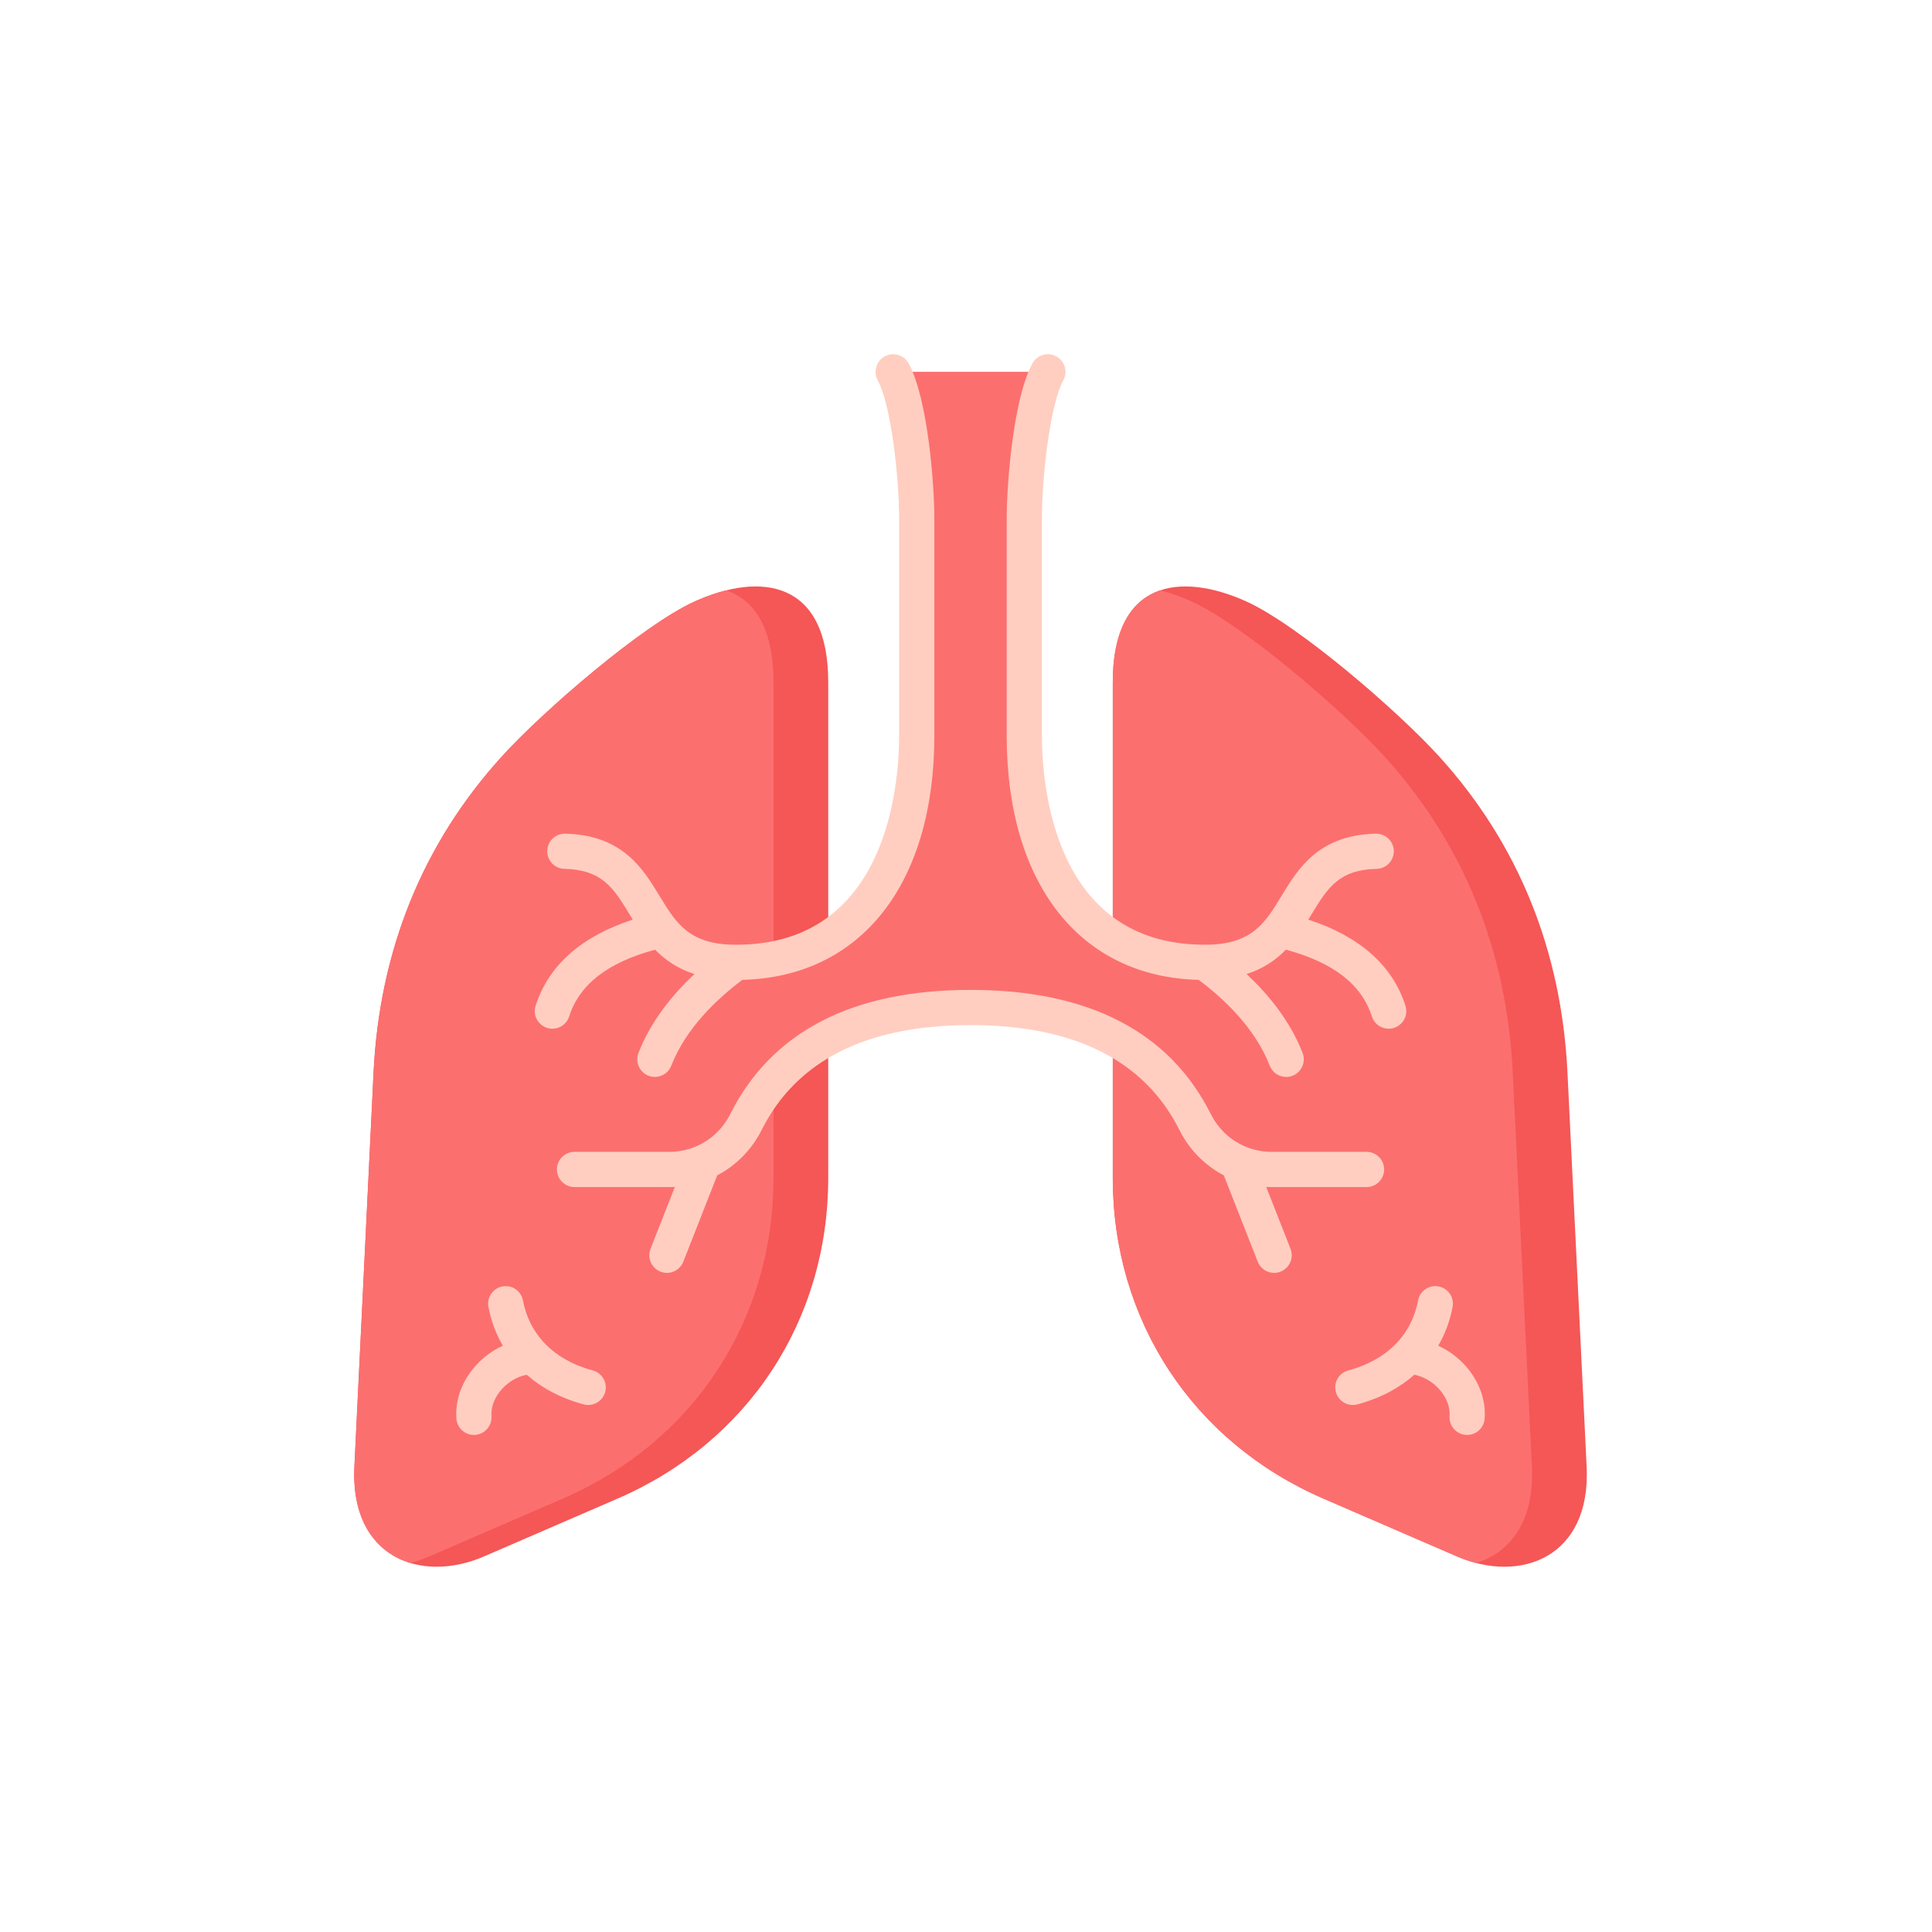 <svg width="120" height="120" viewBox="0 0 120 120" fill="none" xmlns="http://www.w3.org/2000/svg">
<path fill-rule="evenodd" clip-rule="evenodd" d="M51.444 73.156C51.444 82.004 46.478 89.567 38.358 93.082L30.068 96.671C26.132 98.375 21.738 96.743 22.012 91.096L23.202 66.622C23.571 59.036 26.253 52.426 31.127 47.034C33.726 44.159 39.938 38.805 43.161 37.352C47.215 35.526 51.444 36.01 51.444 42.378L51.444 73.156Z" fill="#F55656"/>
<path fill-rule="evenodd" clip-rule="evenodd" d="M25.484 97.08C23.379 96.445 21.847 94.501 22.012 91.096L23.202 66.622C23.571 59.036 26.253 52.426 31.127 47.034C33.726 44.159 39.938 38.805 43.161 37.353C43.81 37.06 44.464 36.827 45.104 36.668C46.842 37.259 48.046 38.981 48.046 42.378V73.156C48.046 82.004 43.079 89.567 34.959 93.082L26.669 96.671C26.277 96.841 25.88 96.977 25.484 97.08Z" fill="#FC6F6F"/>
<path fill-rule="evenodd" clip-rule="evenodd" d="M69.117 73.156C69.117 82.004 74.084 89.567 82.204 93.082L90.494 96.671C94.43 98.375 98.824 96.743 98.549 91.096L97.359 66.622C96.991 59.036 94.308 52.426 89.434 47.034C86.835 44.159 80.623 38.805 77.4 37.352C73.347 35.526 69.117 36.01 69.117 42.378V73.156Z" fill="#F55656"/>
<path fill-rule="evenodd" clip-rule="evenodd" d="M69.117 73.156C69.117 82.004 74.084 89.567 82.204 93.082L90.494 96.671C90.886 96.841 91.283 96.977 91.679 97.08C93.784 96.445 95.316 94.501 95.151 91.096L93.961 66.622C93.592 59.036 90.91 52.426 86.036 47.034C83.437 44.159 77.225 38.805 74.002 37.353C73.353 37.06 72.699 36.827 72.059 36.668C70.321 37.259 69.117 38.981 69.117 42.378V73.156H69.117Z" fill="#FC6F6F"/>
<path fill-rule="evenodd" clip-rule="evenodd" d="M88.08 80.777C88.188 80.185 88.756 79.792 89.349 79.901C89.941 80.01 90.333 80.578 90.224 81.17C90.072 81.99 89.782 82.813 89.331 83.586C89.964 83.875 90.531 84.294 90.99 84.796C91.817 85.702 92.305 86.894 92.215 88.111C92.173 88.713 91.651 89.166 91.049 89.124C90.447 89.081 89.994 88.559 90.036 87.957C90.08 87.361 89.817 86.751 89.375 86.266C88.975 85.828 88.437 85.503 87.848 85.387C86.947 86.183 85.782 86.831 84.309 87.229C83.726 87.385 83.128 87.039 82.972 86.456C82.816 85.873 83.162 85.274 83.745 85.119C85.028 84.772 85.984 84.196 86.67 83.5C87.457 82.702 87.901 81.736 88.079 80.777L88.08 80.777ZM30.337 81.17C30.229 80.578 30.621 80.01 31.213 79.901C31.805 79.792 32.374 80.184 32.482 80.777C32.661 81.736 33.105 82.701 33.891 83.5C34.577 84.196 35.533 84.772 36.816 85.118C37.399 85.274 37.745 85.873 37.59 86.456C37.434 87.038 36.835 87.385 36.252 87.229C34.78 86.831 33.615 86.183 32.714 85.387C32.125 85.503 31.587 85.828 31.187 86.266C30.745 86.75 30.482 87.36 30.526 87.957C30.568 88.558 30.114 89.081 29.513 89.123C28.911 89.166 28.389 88.712 28.346 88.111C28.257 86.893 28.745 85.702 29.572 84.796C30.031 84.293 30.598 83.874 31.231 83.586C30.78 82.812 30.49 81.989 30.337 81.17V81.17Z" fill="#FFCEC0"/>
<path fill-rule="evenodd" clip-rule="evenodd" d="M65.085 23.094H55.477C56.497 24.965 56.94 29.919 56.94 32.197V45.695C56.94 53.437 53.488 59.771 45.747 59.771C43.259 59.783 41.977 58.899 41.063 57.76C40.862 57.811 40.514 57.9 40.41 57.928C37.098 58.825 35.065 60.45 34.309 62.801L35.684 72.636H41.575C43.651 72.636 45.456 71.436 46.33 69.693C48.972 64.424 54.23 62.577 60.281 62.577C66.332 62.577 71.59 64.424 74.232 69.693C75.106 71.435 76.91 72.636 78.986 72.636H84.878L86.253 62.801C85.497 60.45 83.463 58.825 80.152 57.928C80.047 57.9 79.7 57.811 79.499 57.76C78.585 58.899 77.303 59.783 74.815 59.771C67.074 59.771 63.622 53.437 63.622 45.695V32.197C63.622 29.919 64.064 24.965 65.085 23.094H65.085Z" fill="#FC6F6F"/>
<path fill-rule="evenodd" clip-rule="evenodd" d="M79.138 79.061C78.702 79.061 78.289 78.798 78.12 78.367L76.015 73.004C74.847 72.393 73.875 71.422 73.254 70.183C71.088 65.864 66.723 63.671 60.281 63.671C53.84 63.671 49.475 65.864 47.308 70.183C46.687 71.422 45.715 72.393 44.547 73.004L42.442 78.367C42.221 78.929 41.587 79.206 41.024 78.985C40.462 78.763 40.185 78.129 40.406 77.566L41.916 73.722C41.803 73.728 41.69 73.731 41.576 73.731H35.684C35.081 73.731 34.591 73.241 34.591 72.637C34.591 72.033 35.081 71.543 35.684 71.543H41.576C42.142 71.543 42.688 71.432 43.19 71.224C43.232 71.202 43.276 71.184 43.32 71.168C44.184 70.776 44.906 70.093 45.353 69.204C47.921 64.081 52.944 61.484 60.281 61.484C67.619 61.484 72.642 64.081 75.21 69.204C75.657 70.093 76.378 70.776 77.243 71.168C77.287 71.183 77.331 71.202 77.373 71.224C77.875 71.432 78.421 71.543 78.987 71.543H84.878C85.482 71.543 85.972 72.034 85.972 72.637C85.972 73.24 85.482 73.731 84.878 73.731H78.987C78.873 73.731 78.76 73.728 78.647 73.722L80.157 77.566C80.377 78.129 80.1 78.763 79.538 78.985C79.407 79.037 79.272 79.061 79.139 79.061H79.138ZM79.887 66.89C79.449 66.89 79.036 66.626 78.867 66.193C77.958 63.857 76.019 62.032 74.451 60.86C67.087 60.68 62.528 54.904 62.528 45.696V32.198C62.528 30.099 62.93 24.761 64.125 22.571C64.415 22.04 65.079 21.844 65.609 22.134C66.139 22.424 66.335 23.089 66.045 23.618C65.221 25.129 64.715 29.633 64.715 32.198V45.696C64.715 48.74 65.444 58.67 74.804 58.678H74.86C77.756 58.678 78.569 57.34 79.596 55.651C80.621 53.962 81.896 51.862 85.453 51.781C86.054 51.772 86.558 52.245 86.572 52.849C86.585 53.453 86.107 53.954 85.503 53.966C83.144 54.021 82.44 55.181 81.465 56.785C81.398 56.894 81.331 57.007 81.262 57.118C84.461 58.165 86.489 59.96 87.295 62.466C87.48 63.041 87.163 63.657 86.588 63.843C86.013 64.027 85.397 63.712 85.212 63.136C84.572 61.144 82.823 59.785 79.872 58.986C79.258 59.615 78.482 60.162 77.428 60.501C78.787 61.771 80.134 63.416 80.906 65.399C81.125 65.963 80.846 66.596 80.284 66.817C80.153 66.866 80.019 66.89 79.887 66.89L79.887 66.89ZM40.675 66.89C40.544 66.89 40.409 66.867 40.279 66.817C39.716 66.596 39.437 65.964 39.656 65.4C40.428 63.417 41.774 61.771 43.134 60.501C42.08 60.162 41.304 59.615 40.689 58.987C37.739 59.786 35.99 61.144 35.35 63.137C35.165 63.712 34.549 64.027 33.974 63.843C33.399 63.657 33.083 63.041 33.268 62.466C34.074 59.96 36.101 58.165 39.3 57.118C39.231 57.007 39.164 56.894 39.097 56.785C38.122 55.181 37.418 54.021 35.059 53.966C34.455 53.954 33.977 53.453 33.99 52.849C34.004 52.245 34.5 51.768 35.109 51.781C38.666 51.862 39.941 53.962 40.967 55.651C41.994 57.34 42.806 58.678 45.697 58.678H45.76C55.119 58.665 55.846 48.74 55.846 45.696V32.198C55.846 29.633 55.341 25.129 54.516 23.618C54.227 23.088 54.422 22.424 54.953 22.134C55.483 21.844 56.147 22.04 56.437 22.571C57.632 24.761 58.034 30.099 58.034 32.198V45.696C58.034 54.902 53.477 60.677 46.111 60.86C44.543 62.032 42.604 63.857 41.695 66.193C41.526 66.626 41.113 66.89 40.675 66.89H40.675Z" fill="#FFCEC0"/>
</svg>
